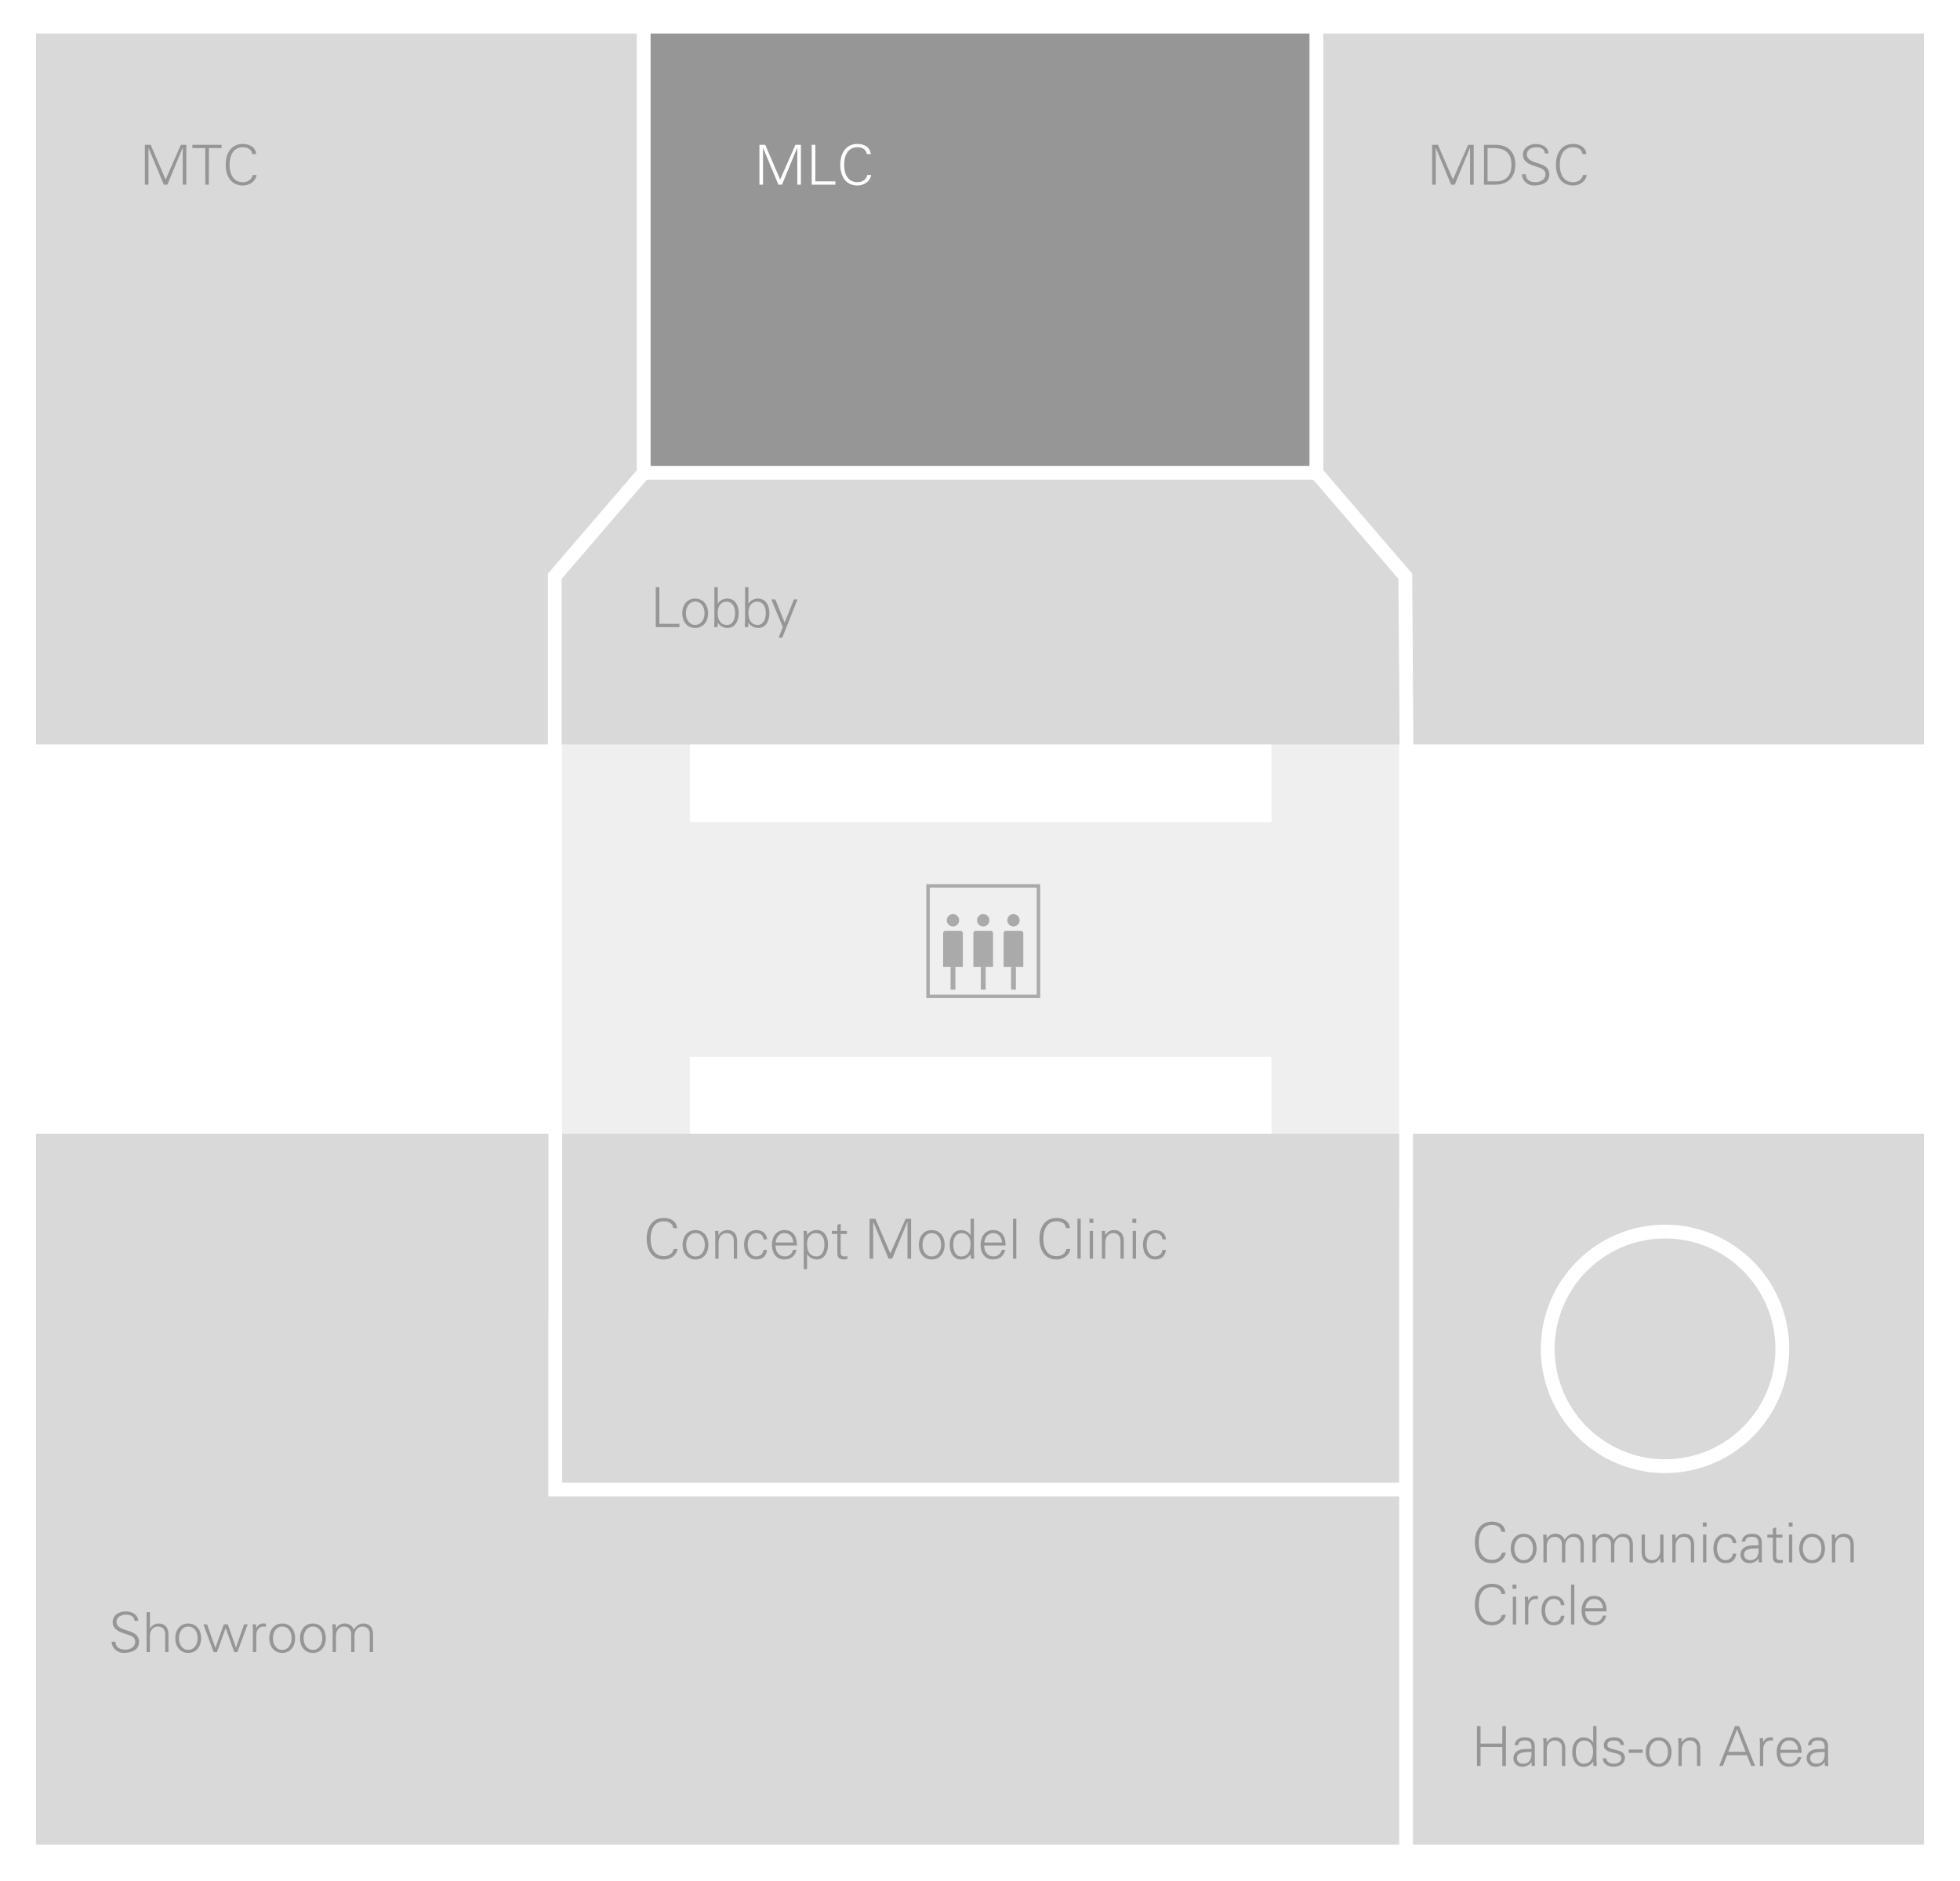 <?xml version="1.0" encoding="UTF-8"?>
<svg id="_レイヤー_1" data-name="レイヤー 1" xmlns="http://www.w3.org/2000/svg" viewBox="0 0 568 545">
  <defs>
    <style>
      .cls-1 {
        fill: #fff;
      }

      .cls-2 {
        fill: #efefef;
      }

      .cls-3 {
        fill: #969696;
      }

      .cls-4 {
        fill: #aaa;
      }

      .cls-5 {
        fill: #d9d9d9;
      }

      .cls-6 {
        isolation: isolate;
      }

      .cls-7 {
        fill: none;
        stroke: #aaa;
      }
    </style>
  </defs>
  <rect id="_長方形_1034" data-name="長方形 1034" class="cls-1" x="0" y="0" width="568" height="545"/>
  <polygon class="cls-2" points="368.48 193.88 368.48 238.23 199.92 238.23 199.92 193.88 162.92 193.88 162.92 350.33 199.92 350.33 199.92 306.23 368.48 306.23 368.48 350.33 405.48 350.33 405.48 193.88 368.48 193.88"/>
  <rect class="cls-3" x="188.54" y="9.71" width="190.95" height="125.29"/>
  <polygon class="cls-5" points="162.78 167.72 162.78 215.71 405.59 215.71 405.26 167.72 380.57 139 187.46 139 162.78 167.72"/>
  <polygon class="cls-5" points="383.49 9.71 383.49 136.26 409.25 166.23 409.59 215.71 557.56 215.71 557.56 9.71 383.49 9.71"/>
  <polygon class="cls-5" points="158.78 166.23 184.54 136.26 184.54 9.71 10.44 9.71 10.44 215.71 158.78 215.71 158.78 166.23"/>
  <g id="_グループ_840" data-name="グループ 840">
    <rect id="_長方形_810" data-name="長方形 810" class="cls-7" x="268.94" y="256.71" width="32" height="32"/>
    <g id="_グループ_836" data-name="グループ 836">
      <g id="_グループ_829" data-name="グループ 829">
        <circle id="_楕円形_54" data-name="楕円形 54" class="cls-4" cx="276.17" cy="266.67" r="1.79"/>
        <g id="_グループ_828" data-name="グループ 828">
          <g id="_グループ_827" data-name="グループ 827">
            <rect id="_長方形_811" data-name="長方形 811" class="cls-4" x="275.47" y="280.17" width="1.4" height="6.59"/>
          </g>
        </g>
        <path id="_長方形_812" data-name="長方形 812" class="cls-4" d="m273.99,269.72h4.37c.37,0,.66.3.66.67v9.78h-5.7v-9.78c0-.37.3-.67.67-.67Z"/>
      </g>
      <g id="_グループ_832" data-name="グループ 832">
        <circle id="_楕円形_55" data-name="楕円形 55" class="cls-4" cx="284.94" cy="266.67" r="1.79"/>
        <g id="_グループ_831" data-name="グループ 831">
          <g id="_グループ_830" data-name="グループ 830">
            <rect id="_長方形_813" data-name="長方形 813" class="cls-4" x="284.24" y="280.17" width="1.4" height="6.59"/>
          </g>
        </g>
        <path id="_長方形_814" data-name="長方形 814" class="cls-4" d="m282.75,269.72h4.37c.37,0,.66.3.66.67v9.78h-5.7v-9.78c0-.37.3-.67.67-.67Z"/>
      </g>
      <g id="_グループ_835" data-name="グループ 835">
        <circle id="_楕円形_56" data-name="楕円形 56" class="cls-4" cx="293.7" cy="266.67" r="1.79"/>
        <g id="_グループ_834" data-name="グループ 834">
          <g id="_グループ_833" data-name="グループ 833">
            <rect id="_長方形_815" data-name="長方形 815" class="cls-4" x="293" y="280.17" width="1.4" height="6.59"/>
          </g>
        </g>
        <path id="_長方形_816" data-name="長方形 816" class="cls-4" d="m291.52,269.72h4.37c.37,0,.66.3.66.67v9.78h-5.7v-9.78c0-.37.3-.67.67-.67Z"/>
      </g>
    </g>
  </g>
  <g>
    <path class="cls-5" d="m482.52,358.86c-17.66.02-31.98,14.34-32,32,.02,17.66,14.34,31.98,32,32,17.66-.02,31.98-14.34,32-32-.02-17.66-14.34-31.98-32-32Z"/>
    <path class="cls-5" d="m409.48,328.51v206h148.09v-206h-148.09Zm73.04,98.35c-19.87-.02-35.98-16.13-36-36,.02-19.87,16.13-35.98,36-36,19.87.02,35.98,16.13,36,36-.02,19.87-16.13,35.98-36,36Z"/>
  </g>
  <g id="MTC" class="cls-6">
    <g class="cls-6">
      <path class="cls-3" d="m43.65,41.95l4.34,10.07,4.43-10.07h1.58v11.56h-1.04v-10.68h-.03l-4.42,10.68h-1.04l-4.42-10.63h-.03v10.63h-1.04v-11.56h1.67Z"/>
      <path class="cls-3" d="m64.21,41.95v.96h-3.67l-.02,10.6h-1.02l-.02-10.6h-3.73v-.96h8.45Z"/>
      <path class="cls-3" d="m73.11,44.65c-.19-1.38-1.34-1.98-2.72-1.98-2.82,0-3.86,2.45-3.86,5.06s1.02,5.06,3.86,5.06c1.34,0,2.58-.7,2.85-2.08h1.12c-.3,1.9-2.11,3.04-3.97,3.04-3.46,0-4.98-2.77-4.98-6.02s1.55-6.02,4.98-6.02c1.97,0,3.68.93,3.84,2.95h-1.12Z"/>
    </g>
  </g>
  <g id="Lobby" class="cls-6">
    <g class="cls-6">
      <path class="cls-3" d="m191.08,170.16v10.6h5.81v.96h-6.85v-11.56h1.04Z"/>
      <path class="cls-3" d="m205.21,177.7c0,2.35-1.38,4.26-3.75,4.26s-3.75-1.89-3.75-4.26,1.38-4.26,3.75-4.26,3.75,1.91,3.75,4.26Zm-3.75,3.38c1.7,0,2.71-1.55,2.71-3.38s-.93-3.38-2.72-3.38c-1.7,0-2.69,1.58-2.69,3.38s.98,3.38,2.71,3.38Z"/>
      <path class="cls-3" d="m207.03,170.16h.96v4.71l.03.03c.54-.91,1.62-1.46,2.77-1.46,2.05,0,3.28,1.73,3.28,4.23s-1.18,4.29-3.25,4.29c-1.18,0-2.15-.53-2.8-1.49l-.03.06-.05,1.18h-.99c.05-.83.08-1.41.08-1.7v-9.86Zm3.68,10.92c1.52,0,2.32-1.42,2.32-3.49,0-1.9-.91-3.26-2.47-3.26s-2.58,1.23-2.58,3.22c0,2.26.96,3.54,2.72,3.54Z"/>
      <path class="cls-3" d="m215.92,170.16h.96v4.71l.03.03c.54-.91,1.62-1.46,2.77-1.46,2.05,0,3.28,1.73,3.28,4.23s-1.18,4.29-3.25,4.29c-1.18,0-2.14-.53-2.8-1.49l-.03.06-.05,1.18h-.99c.05-.83.08-1.41.08-1.7v-9.86Zm3.68,10.92c1.52,0,2.32-1.42,2.32-3.49,0-1.9-.91-3.26-2.46-3.26s-2.58,1.23-2.58,3.22c0,2.26.96,3.54,2.72,3.54Z"/>
      <path class="cls-3" d="m224.68,173.68l2.71,6.72,2.69-6.72h1.04l-4.43,11.11h-1.06l1.22-3.07-3.33-8.04h1.17Z"/>
    </g>
  </g>
  <g id="Hands-on_Area" data-name="Hands-on Area" class="cls-6">
    <g class="cls-6">
      <path class="cls-3" d="m429.06,500.16v5.07h6.31v-5.07h1.04v11.56h-1.04v-5.52h-6.31v5.52h-1.04v-11.56h1.04Z"/>
      <path class="cls-3" d="m444.77,506.01v4.37c0,.27.03.7.08,1.33h-.99l-.03-1.18h-.03c-.27.74-1.49,1.42-2.56,1.42-1.55,0-2.67-.98-2.67-2.48s1.15-2.38,2.51-2.58c.58-.08,1.06-.08,1.87-.1l.87-.02v-.53c0-1.3-.54-1.94-1.91-1.94-1.22,0-1.87.46-1.97,1.39h-1.02c.22-1.5,1.3-2.27,3.01-2.27,1.92,0,2.85.96,2.85,2.58Zm-3.36,5.06c1.36,0,2.35-.75,2.42-2.75,0-.21-.02-.42-.02-.66l-.96.02c-2.32.03-3.25.59-3.25,1.79,0,1.02.75,1.6,1.81,1.6Z"/>
      <path class="cls-3" d="m453.61,506.64v5.07h-.96v-5.25c0-1.26-.77-2.14-2.11-2.14-1.46,0-2.3,1.18-2.3,2.74v4.66h-.96v-6.34c0-.35,0-.66-.08-1.7h.99l.05,1.18.03.03c.56-.99,1.47-1.46,2.51-1.46,1.91,0,2.83,1.26,2.83,3.2Z"/>
      <path class="cls-3" d="m461.7,500.16h.96v9.86c0,.24.02.53.06,1.36,0,.11.02.19.02.34h-.99l-.05-1.18-.03-.06c-.66.96-1.63,1.49-2.75,1.49-2.13,0-3.3-1.89-3.3-4.29s1.22-4.23,3.3-4.23c1.1,0,2.19.53,2.75,1.46l.03-.03v-4.71Zm-2.77,10.92c1.78,0,2.74-1.3,2.74-3.57,0-1.87-.9-3.18-2.61-3.18-1.52,0-2.4,1.28-2.4,3.25s.75,3.5,2.27,3.5Z"/>
      <path class="cls-3" d="m470.66,505.66h-1.04c-.08-.85-.75-1.34-1.97-1.34-1.09,0-1.83.46-1.83,1.3,0,.29.06.51.3.7.26.21.7.38,1.54.59,1.17.3,2.02.48,2.54.91.46.37.7.91.7,1.5,0,1.65-1.44,2.62-3.38,2.62-1.79,0-3.03-.99-3.03-2.43h1.04c.06.99.85,1.55,2.22,1.55,1.18,0,2.1-.59,2.1-1.6,0-.78-.62-1.22-1.78-1.46-1.97-.42-3.31-.78-3.31-2.34,0-1.44,1.2-2.24,2.95-2.24,1.86,0,2.83.82,2.93,2.22Z"/>
      <path class="cls-3" d="m476.02,506.96v.96h-4.03v-.96h4.03Z"/>
      <path class="cls-3" d="m484.42,507.7c0,2.35-1.38,4.26-3.75,4.26s-3.75-1.89-3.75-4.26,1.38-4.26,3.75-4.26,3.75,1.91,3.75,4.26Zm-3.75,3.38c1.7,0,2.71-1.55,2.71-3.38s-.93-3.38-2.72-3.38c-1.7,0-2.69,1.58-2.69,3.38s.98,3.38,2.71,3.38Z"/>
      <path class="cls-3" d="m492.74,506.64v5.07h-.96v-5.25c0-1.26-.77-2.14-2.11-2.14-1.46,0-2.31,1.18-2.31,2.74v4.66h-.96v-6.34c0-.35,0-.66-.08-1.7h.99l.05,1.18.03.03c.56-.99,1.47-1.46,2.51-1.46,1.9,0,2.83,1.26,2.83,3.2Z"/>
      <path class="cls-3" d="m504.01,500.16l4.61,11.56h-1.14l-1.23-3.12h-5.75l-1.22,3.12h-1.07l4.58-11.56h1.22Zm-3.17,7.47h5.04l-2.5-6.51-2.54,6.51Z"/>
      <path class="cls-3" d="m513.78,503.45v.93c-.18-.02-.38-.06-.61-.06-1.44,0-2.19,1.12-2.19,2.59v4.8h-.96v-6.51c0-.62-.03-.72-.08-1.52h.99l.05,1.18h.03c.22-.62.69-1.15,1.39-1.36.21-.06.45-.08.72-.08.16,0,.37.02.66.03Z"/>
      <path class="cls-3" d="m522.12,507.92h-6.21c.05,2.03,1.07,3.15,2.79,3.15,1.11,0,2.07-.8,2.32-1.92h1.01c-.5,1.92-1.7,2.8-3.62,2.8-2.26,0-3.54-1.84-3.54-4.26s1.39-4.26,3.58-4.26c2.35,0,3.65,1.52,3.67,4.48Zm-1.04-.88c-.13-1.71-1.09-2.72-2.62-2.72-1.34,0-2.32,1.01-2.51,2.72h5.14Z"/>
      <path class="cls-3" d="m529.75,506.01v4.37c0,.27.03.7.08,1.33h-.99l-.03-1.18h-.03c-.27.74-1.49,1.42-2.56,1.42-1.55,0-2.67-.98-2.67-2.48s1.15-2.38,2.51-2.58c.58-.08,1.06-.08,1.87-.1l.86-.02v-.53c0-1.3-.54-1.94-1.9-1.94-1.22,0-1.87.46-1.97,1.39h-1.02c.22-1.5,1.3-2.27,3.01-2.27,1.92,0,2.85.96,2.85,2.58Zm-3.36,5.06c1.36,0,2.35-.75,2.42-2.75,0-.21-.02-.42-.02-.66l-.96.02c-2.32.03-3.25.59-3.25,1.79,0,1.02.75,1.6,1.81,1.6Z"/>
    </g>
  </g>
  <g id="Communication_Circle" data-name="Communication Circle" class="cls-6">
    <g class="cls-6">
      <path class="cls-3" d="m435.11,443.86c-.19-1.38-1.34-1.98-2.72-1.98-2.82,0-3.86,2.45-3.86,5.06s1.02,5.06,3.86,5.06c1.34,0,2.58-.7,2.85-2.08h1.12c-.3,1.9-2.11,3.04-3.97,3.04-3.46,0-4.98-2.77-4.98-6.02s1.55-6.02,4.98-6.02c1.97,0,3.68.93,3.84,2.95h-1.12Z"/>
      <path class="cls-3" d="m445.3,448.7c0,2.35-1.38,4.26-3.75,4.26s-3.75-1.89-3.75-4.26,1.38-4.26,3.75-4.26,3.75,1.91,3.75,4.26Zm-3.75,3.38c1.7,0,2.71-1.55,2.71-3.38s-.93-3.38-2.72-3.38c-1.7,0-2.69,1.58-2.69,3.38s.98,3.38,2.71,3.38Z"/>
      <path class="cls-3" d="m453.38,446.2c.72-1.14,1.7-1.76,2.77-1.76,1.9,0,2.83,1.26,2.83,3.2v5.07h-.96v-5.25c0-1.26-.77-2.14-2.11-2.14-1.47,0-2.3,1.2-2.3,2.72v4.67h-.96v-5.25c0-1.26-.77-2.14-2.11-2.14-1.47,0-2.3,1.22-2.3,2.72v4.67h-.96v-6.34c0-.35-.02-.8-.08-1.7h.99l.05,1.18.03.03c.58-.99,1.47-1.46,2.51-1.46,1.27,0,2.24.7,2.61,1.76Z"/>
      <path class="cls-3" d="m467.61,446.2c.72-1.14,1.7-1.76,2.77-1.76,1.91,0,2.83,1.26,2.83,3.2v5.07h-.96v-5.25c0-1.26-.77-2.14-2.11-2.14-1.47,0-2.31,1.2-2.31,2.72v4.67h-.96v-5.25c0-1.26-.77-2.14-2.11-2.14-1.47,0-2.3,1.22-2.3,2.72v4.67h-.96v-6.34c0-.35-.02-.8-.08-1.7h.99l.05,1.18.03.03c.58-.99,1.47-1.46,2.51-1.46,1.26,0,2.24.7,2.61,1.76Z"/>
      <path class="cls-3" d="m475.73,444.68h.96v5.23c0,1.28.75,2.16,2.11,2.16,1.54,0,2.31-1.28,2.31-2.71v-4.69h.96v6.34c0,.13,0,.3.02.5l.06,1.2h-.99l-.05-1.18-.03-.03c-.56.99-1.47,1.46-2.51,1.46-1.89,0-2.83-1.26-2.83-3.2v-5.07Z"/>
      <path class="cls-3" d="m490.97,447.64v5.07h-.96v-5.25c0-1.26-.77-2.14-2.11-2.14-1.46,0-2.31,1.18-2.31,2.74v4.66h-.96v-6.34c0-.35,0-.66-.08-1.7h.99l.05,1.18.03.03c.56-.99,1.47-1.46,2.51-1.46,1.91,0,2.83,1.26,2.83,3.2Z"/>
      <path class="cls-3" d="m494.58,441.16v1.2h-1.12v-1.2h1.12Zm-1.04,3.52h.96v8.04h-.96v-8.04Z"/>
      <path class="cls-3" d="m503.19,447.14h-1.04c-.08-1.23-.87-1.82-2.19-1.82-1.41,0-2.38,1.44-2.38,3.36s.98,3.39,2.38,3.39c1.18,0,2.1-.7,2.19-1.87h1.04c-.26,1.84-1.3,2.75-3.14,2.75-2.19,0-3.52-1.79-3.52-4.26s1.38-4.26,3.59-4.26c1.66,0,2.98.99,3.07,2.71Z"/>
      <path class="cls-3" d="m510.58,447.02v4.37c0,.27.03.7.08,1.33h-.99l-.03-1.18h-.03c-.27.74-1.49,1.42-2.56,1.42-1.55,0-2.67-.98-2.67-2.48s1.15-2.38,2.51-2.58c.58-.08,1.06-.08,1.87-.1l.86-.02v-.53c0-1.3-.54-1.94-1.9-1.94-1.22,0-1.87.46-1.97,1.39h-1.02c.22-1.5,1.3-2.27,3.01-2.27,1.92,0,2.85.96,2.85,2.58Zm-3.36,5.06c1.36,0,2.35-.75,2.42-2.75,0-.21-.02-.42-.02-.66l-.96.02c-2.32.03-3.25.59-3.25,1.79,0,1.02.75,1.6,1.81,1.6Z"/>
      <path class="cls-3" d="m514.72,444.68h1.82v.88h-1.82v5.46c0,.64.35,1.06,1.12,1.06.29,0,.59-.03.82-.1v.83c-.3.08-.64.14-.98.14-1.33,0-1.92-.51-1.92-1.89v-5.51h-1.6v-.88h1.6v-1.71l.96-.42v2.13Z"/>
      <path class="cls-3" d="m519.48,441.16v1.2h-1.12v-1.2h1.12Zm-1.04,3.52h.96v8.04h-.96v-8.04Z"/>
      <path class="cls-3" d="m528.89,448.7c0,2.35-1.38,4.26-3.75,4.26s-3.75-1.89-3.75-4.26,1.38-4.26,3.75-4.26,3.75,1.91,3.75,4.26Zm-3.75,3.38c1.7,0,2.71-1.55,2.71-3.38s-.93-3.38-2.72-3.38c-1.7,0-2.69,1.58-2.69,3.38s.98,3.38,2.71,3.38Z"/>
      <path class="cls-3" d="m537.21,447.64v5.07h-.96v-5.25c0-1.26-.77-2.14-2.11-2.14-1.46,0-2.3,1.18-2.3,2.74v4.66h-.96v-6.34c0-.35,0-.66-.08-1.7h.99l.05,1.18.03.03c.56-.99,1.47-1.46,2.51-1.46,1.9,0,2.83,1.26,2.83,3.2Z"/>
    </g>
    <g class="cls-6">
      <path class="cls-3" d="m435.11,461.86c-.19-1.38-1.34-1.98-2.72-1.98-2.82,0-3.86,2.45-3.86,5.06s1.02,5.06,3.86,5.06c1.34,0,2.58-.7,2.85-2.08h1.12c-.3,1.9-2.11,3.04-3.97,3.04-3.46,0-4.98-2.77-4.98-6.02s1.55-6.02,4.98-6.02c1.97,0,3.68.93,3.84,2.95h-1.12Z"/>
      <path class="cls-3" d="m439.45,459.16v1.2h-1.12v-1.2h1.12Zm-1.04,3.52h.96v8.04h-.96v-8.04Z"/>
      <path class="cls-3" d="m445.7,462.45v.93c-.18-.02-.38-.06-.61-.06-1.44,0-2.19,1.12-2.19,2.59v4.8h-.96v-6.51c0-.62-.03-.72-.08-1.52h.99l.05,1.18h.03c.22-.62.69-1.15,1.39-1.36.21-.06.45-.08.72-.08.16,0,.37.02.66.03Z"/>
      <path class="cls-3" d="m453.38,465.14h-1.04c-.08-1.23-.86-1.82-2.19-1.82-1.41,0-2.38,1.44-2.38,3.36s.98,3.39,2.38,3.39c1.18,0,2.1-.7,2.19-1.87h1.04c-.26,1.84-1.3,2.75-3.14,2.75-2.19,0-3.52-1.79-3.52-4.26s1.38-4.26,3.58-4.26c1.67,0,2.98.99,3.07,2.71Z"/>
      <path class="cls-3" d="m455.28,459.16h.96v11.56h-.96v-11.56Z"/>
      <path class="cls-3" d="m465.59,466.92h-6.21c.05,2.03,1.07,3.15,2.79,3.15,1.1,0,2.06-.8,2.32-1.92h1.01c-.5,1.92-1.7,2.8-3.62,2.8-2.26,0-3.54-1.84-3.54-4.26s1.39-4.26,3.59-4.26c2.35,0,3.65,1.52,3.67,4.48Zm-1.04-.88c-.13-1.71-1.09-2.72-2.62-2.72-1.35,0-2.32,1.01-2.51,2.72h5.14Z"/>
    </g>
  </g>
  <g id="MLC" class="cls-6">
    <g class="cls-6">
      <path class="cls-1" d="m221.75,41.95l4.34,10.07,4.43-10.07h1.58v11.56h-1.04v-10.68h-.03l-4.42,10.68h-1.04l-4.42-10.63h-.03v10.63h-1.04v-11.56h1.66Z"/>
      <path class="cls-1" d="m236.28,41.95v10.6h5.81v.96h-6.85v-11.56h1.04Z"/>
      <path class="cls-1" d="m251.21,44.65c-.19-1.38-1.34-1.98-2.72-1.98-2.82,0-3.86,2.45-3.86,5.06s1.02,5.06,3.86,5.06c1.34,0,2.58-.7,2.85-2.08h1.12c-.3,1.9-2.11,3.04-3.97,3.04-3.46,0-4.98-2.77-4.98-6.02s1.55-6.02,4.98-6.02c1.97,0,3.68.93,3.84,2.95h-1.12Z"/>
    </g>
  </g>
  <g id="MDSC" class="cls-6">
    <g class="cls-6">
      <path class="cls-3" d="m416.71,41.95l4.34,10.07,4.43-10.07h1.58v11.56h-1.04v-10.68h-.03l-4.42,10.68h-1.04l-4.42-10.63h-.03v10.63h-1.04v-11.56h1.66Z"/>
      <path class="cls-3" d="m433.27,41.95c3.71,0,5.86,2.02,5.86,5.78s-2.29,5.78-5.86,5.78h-3.22v-11.56h3.22Zm-2.18.96v9.64h2.42c2.96,0,4.5-1.73,4.5-4.82s-1.54-4.82-5.06-4.82h-1.86Z"/>
      <path class="cls-3" d="m448.79,44.46h-1.12c-.02-1.15-.91-1.79-2.51-1.79-1.23,0-2.69.64-2.69,2.02,0,.58.19,1.04.59,1.41s1.07.7,1.98.99l1.07.35c1.49.5,2.88,1.22,2.88,3.03,0,1.47-.69,2.21-1.57,2.69-.78.43-2.13.59-2.66.59-.61,0-1.09-.05-1.6-.26-1.3-.51-2.1-1.76-2.1-2.99h1.12c0,1.46.94,2.29,2.9,2.29,1.33,0,2.79-.78,2.79-2.22,0-.61-.19-1.18-1.01-1.66-.45-.27-1.12-.43-1.99-.74-.5-.14-.94-.32-1.36-.51-1.34-.61-2.18-1.44-2.18-2.82,0-1.98,1.83-3.12,3.7-3.12s3.54.8,3.75,2.75Z"/>
      <path class="cls-3" d="m458.6,44.65c-.19-1.38-1.34-1.98-2.72-1.98-2.82,0-3.86,2.45-3.86,5.06s1.02,5.06,3.86,5.06c1.34,0,2.58-.7,2.85-2.08h1.12c-.3,1.9-2.11,3.04-3.97,3.04-3.46,0-4.98-2.77-4.98-6.02s1.55-6.02,4.98-6.02c1.97,0,3.68.93,3.84,2.95h-1.12Z"/>
    </g>
  </g>
  <g>
    <rect class="cls-5" x="162.92" y="328.51" width="242.55" height="101.1"/>
    <polygon class="cls-5" points="158.94 328.51 10.44 328.51 10.44 534.51 405.48 534.51 405.48 433.61 158.92 433.61 158.94 328.51"/>
  </g>
  <g id="Showroom" class="cls-6">
    <g class="cls-6">
      <path class="cls-3" d="m40.08,469.67h-1.12c-.02-1.15-.91-1.79-2.51-1.79-1.23,0-2.69.64-2.69,2.02,0,.58.19,1.04.59,1.41.4.37,1.07.7,1.99.99l1.07.35c1.49.5,2.88,1.22,2.88,3.03,0,1.47-.69,2.21-1.57,2.69-.78.43-2.13.59-2.66.59-.61,0-1.09-.05-1.6-.26-1.3-.51-2.1-1.76-2.1-2.99h1.12c0,1.46.94,2.29,2.9,2.29,1.33,0,2.79-.78,2.79-2.22,0-.61-.19-1.18-1.01-1.66-.45-.27-1.12-.43-1.98-.74-.5-.14-.94-.32-1.36-.51-1.34-.61-2.18-1.44-2.18-2.82,0-1.98,1.82-3.12,3.7-3.12s3.54.8,3.75,2.75Z"/>
      <path class="cls-3" d="m42.49,467.16h.96v4.74h.03c.56-.99,1.49-1.46,2.51-1.46,1.87,0,2.83,1.23,2.83,3.2v5.07h-.96v-5.2c0-1.38-.78-2.19-2.11-2.19-1.47,0-2.31,1.2-2.31,2.75v4.64h-.96v-11.56Z"/>
      <path class="cls-3" d="m58.3,474.7c0,2.35-1.38,4.26-3.75,4.26s-3.75-1.89-3.75-4.26,1.38-4.26,3.75-4.26,3.75,1.91,3.75,4.26Zm-3.75,3.38c1.7,0,2.71-1.55,2.71-3.38s-.93-3.38-2.72-3.38c-1.7,0-2.69,1.58-2.69,3.38s.98,3.38,2.71,3.38Z"/>
      <path class="cls-3" d="m60,470.68l2.4,6.77h.03l2.43-6.77h1.14l2.37,6.71h.03l2.32-6.71h1.06l-2.99,8.04h-.91l-2.46-6.93h-.03l-2.51,6.93h-.98l-2.95-8.04h1.06Z"/>
      <path class="cls-3" d="m77.05,470.45v.93c-.18-.02-.38-.06-.61-.06-1.44,0-2.19,1.12-2.19,2.59v4.8h-.96v-6.51c0-.62-.03-.72-.08-1.52h.99l.05,1.18h.03c.22-.62.69-1.15,1.39-1.36.21-.06.45-.08.72-.08.16,0,.37.02.66.03Z"/>
      <path class="cls-3" d="m85.54,474.7c0,2.35-1.38,4.26-3.75,4.26s-3.75-1.89-3.75-4.26,1.38-4.26,3.75-4.26,3.75,1.91,3.75,4.26Zm-3.75,3.38c1.7,0,2.71-1.55,2.71-3.38s-.93-3.38-2.72-3.38c-1.7,0-2.69,1.58-2.69,3.38s.98,3.38,2.71,3.38Z"/>
      <path class="cls-3" d="m94.43,474.7c0,2.35-1.38,4.26-3.75,4.26s-3.75-1.89-3.75-4.26,1.38-4.26,3.75-4.26,3.75,1.91,3.75,4.26Zm-3.75,3.38c1.7,0,2.71-1.55,2.71-3.38s-.93-3.38-2.72-3.38c-1.7,0-2.69,1.58-2.69,3.38s.98,3.38,2.71,3.38Z"/>
      <path class="cls-3" d="m102.51,472.2c.72-1.14,1.7-1.76,2.77-1.76,1.91,0,2.83,1.26,2.83,3.2v5.07h-.96v-5.25c0-1.26-.77-2.14-2.11-2.14-1.47,0-2.31,1.2-2.31,2.72v4.67h-.96v-5.25c0-1.26-.77-2.14-2.11-2.14-1.47,0-2.3,1.22-2.3,2.72v4.67h-.96v-6.34c0-.35-.02-.8-.08-1.7h.99l.05,1.18.03.03c.58-.99,1.47-1.46,2.51-1.46,1.26,0,2.24.7,2.61,1.76Z"/>
    </g>
  </g>
  <g id="Concept_Model_Clinic" data-name="Concept Model Clinic" class="cls-6">
    <g class="cls-6">
      <path class="cls-3" d="m195.11,355.86c-.19-1.38-1.34-1.98-2.72-1.98-2.82,0-3.86,2.45-3.86,5.06s1.02,5.06,3.86,5.06c1.34,0,2.58-.7,2.85-2.08h1.12c-.3,1.9-2.11,3.04-3.97,3.04-3.46,0-4.98-2.77-4.98-6.02s1.55-6.02,4.98-6.02c1.97,0,3.68.93,3.84,2.95h-1.12Z"/>
      <path class="cls-3" d="m205.3,360.7c0,2.35-1.38,4.26-3.75,4.26s-3.75-1.89-3.75-4.26,1.38-4.26,3.75-4.26,3.75,1.91,3.75,4.26Zm-3.75,3.38c1.7,0,2.71-1.55,2.71-3.38s-.93-3.38-2.72-3.38c-1.7,0-2.69,1.58-2.69,3.38s.98,3.38,2.71,3.38Z"/>
      <path class="cls-3" d="m213.62,359.64v5.07h-.96v-5.25c0-1.26-.77-2.14-2.11-2.14-1.46,0-2.31,1.18-2.31,2.74v4.66h-.96v-6.34c0-.35,0-.66-.08-1.7h.99l.05,1.18.03.03c.56-.99,1.47-1.46,2.51-1.46,1.9,0,2.83,1.26,2.83,3.2Z"/>
      <path class="cls-3" d="m222.29,359.14h-1.04c-.08-1.23-.86-1.82-2.19-1.82-1.41,0-2.38,1.44-2.38,3.36s.98,3.39,2.38,3.39c1.18,0,2.1-.7,2.19-1.87h1.04c-.26,1.84-1.3,2.75-3.14,2.75-2.19,0-3.52-1.79-3.52-4.26s1.38-4.26,3.59-4.26c1.66,0,2.98.99,3.07,2.71Z"/>
      <path class="cls-3" d="m230.95,360.92h-6.21c.05,2.03,1.07,3.15,2.79,3.15,1.1,0,2.07-.8,2.32-1.92h1.01c-.5,1.92-1.7,2.8-3.62,2.8-2.26,0-3.54-1.84-3.54-4.26s1.39-4.26,3.58-4.26c2.35,0,3.65,1.52,3.67,4.48Zm-1.04-.88c-.13-1.71-1.09-2.72-2.62-2.72-1.34,0-2.32,1.01-2.51,2.72h5.14Z"/>
      <path class="cls-3" d="m239.96,360.66c0,2.3-1.1,4.29-3.25,4.29-1.18,0-2.15-.53-2.8-1.49h-.03v4.32h-.96v-9.59c0-.62-.05-.72-.08-1.52h.99l.05,1.18.03.03c.54-.91,1.62-1.46,2.77-1.46,2.08,0,3.28,1.73,3.28,4.23Zm-3.36,3.41c1.6,0,2.32-1.54,2.32-3.52s-.85-3.23-2.47-3.23-2.58,1.25-2.58,3.18c0,2.27.96,3.57,2.72,3.57Z"/>
      <path class="cls-3" d="m243.62,356.68h1.82v.88h-1.82v5.46c0,.64.35,1.06,1.12,1.06.29,0,.59-.03.82-.1v.83c-.3.08-.64.14-.98.14-1.33,0-1.92-.51-1.92-1.89v-5.51h-1.6v-.88h1.6v-1.71l.96-.42v2.13Z"/>
      <path class="cls-3" d="m253.68,353.16l4.34,10.07,4.43-10.07h1.58v11.56h-1.04v-10.68h-.03l-4.42,10.68h-1.04l-4.42-10.63h-.03v10.63h-1.04v-11.56h1.66Z"/>
      <path class="cls-3" d="m273.77,360.7c0,2.35-1.38,4.26-3.75,4.26s-3.75-1.89-3.75-4.26,1.38-4.26,3.75-4.26,3.75,1.91,3.75,4.26Zm-3.75,3.38c1.7,0,2.71-1.55,2.71-3.38s-.93-3.38-2.72-3.38c-1.7,0-2.69,1.58-2.69,3.38s.98,3.38,2.71,3.38Z"/>
      <path class="cls-3" d="m281.29,353.16h.96v9.86c0,.24.02.53.06,1.36,0,.11.02.19.02.34h-.99l-.05-1.18-.03-.06c-.66.96-1.63,1.49-2.75,1.49-2.13,0-3.3-1.89-3.3-4.29s1.22-4.23,3.3-4.23c1.1,0,2.19.53,2.75,1.46l.03-.03v-4.71Zm-2.77,10.92c1.78,0,2.74-1.3,2.74-3.57,0-1.87-.9-3.18-2.61-3.18-1.52,0-2.4,1.28-2.4,3.25s.75,3.5,2.27,3.5Z"/>
      <path class="cls-3" d="m291.42,360.92h-6.21c.05,2.03,1.07,3.15,2.79,3.15,1.1,0,2.07-.8,2.32-1.92h1.01c-.5,1.92-1.7,2.8-3.62,2.8-2.26,0-3.54-1.84-3.54-4.26s1.39-4.26,3.58-4.26c2.35,0,3.65,1.52,3.67,4.48Zm-1.04-.88c-.13-1.71-1.09-2.72-2.62-2.72-1.34,0-2.32,1.01-2.51,2.72h5.14Z"/>
      <path class="cls-3" d="m293.56,353.16h.96v11.56h-.96v-11.56Z"/>
      <path class="cls-3" d="m308.93,355.86c-.19-1.38-1.34-1.98-2.72-1.98-2.82,0-3.86,2.45-3.86,5.06s1.02,5.06,3.86,5.06c1.34,0,2.58-.7,2.85-2.08h1.12c-.3,1.9-2.11,3.04-3.97,3.04-3.46,0-4.98-2.77-4.98-6.02s1.55-6.02,4.98-6.02c1.97,0,3.68.93,3.84,2.95h-1.12Z"/>
      <path class="cls-3" d="m312.23,353.16h.96v11.56h-.96v-11.56Z"/>
      <path class="cls-3" d="m316.83,353.16v1.2h-1.12v-1.2h1.12Zm-1.04,3.52h.96v8.04h-.96v-8.04Z"/>
      <path class="cls-3" d="m325.67,359.64v5.07h-.96v-5.25c0-1.26-.77-2.14-2.11-2.14-1.46,0-2.3,1.18-2.3,2.74v4.66h-.96v-6.34c0-.35,0-.66-.08-1.7h.99l.05,1.18.03.03c.56-.99,1.47-1.46,2.51-1.46,1.91,0,2.83,1.26,2.83,3.2Z"/>
      <path class="cls-3" d="m329.28,353.16v1.2h-1.12v-1.2h1.12Zm-1.04,3.52h.96v8.04h-.96v-8.04Z"/>
      <path class="cls-3" d="m337.89,359.14h-1.04c-.08-1.23-.86-1.82-2.19-1.82-1.41,0-2.38,1.44-2.38,3.36s.98,3.39,2.38,3.39c1.18,0,2.1-.7,2.19-1.87h1.04c-.26,1.84-1.3,2.75-3.14,2.75-2.19,0-3.52-1.79-3.52-4.26s1.38-4.26,3.59-4.26c1.66,0,2.98.99,3.07,2.71Z"/>
    </g>
  </g>
</svg>